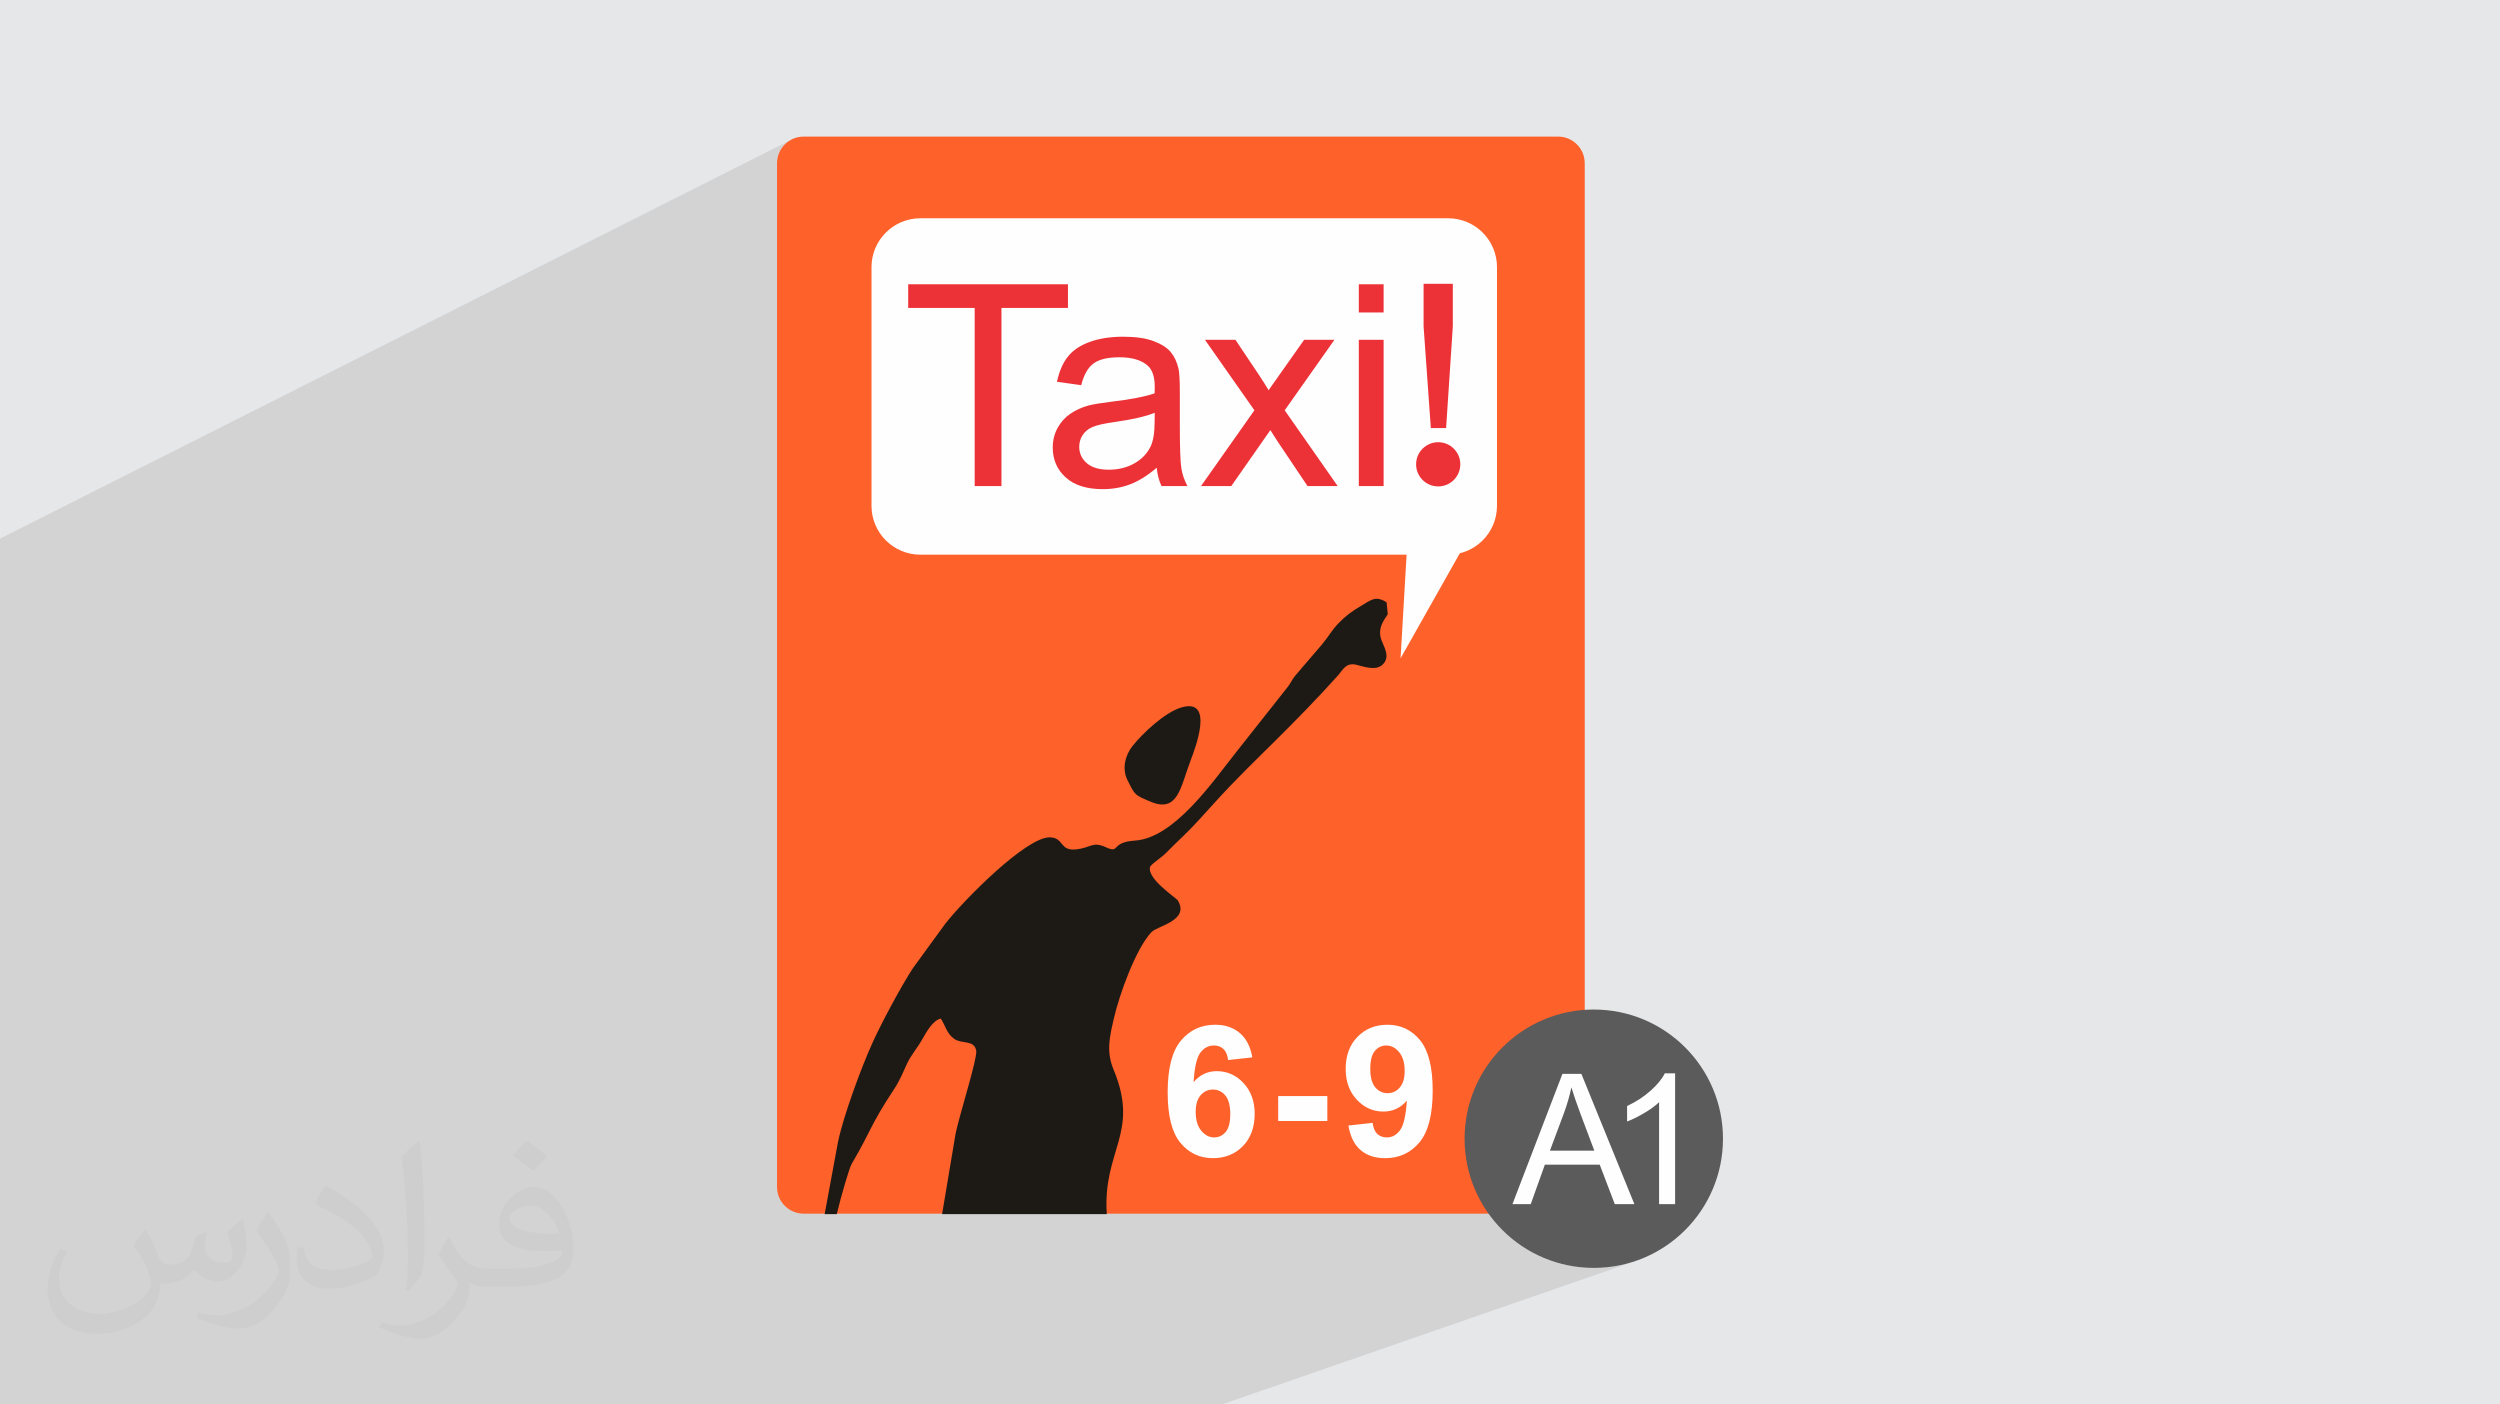 <?xml version="1.0" encoding="UTF-8"?>
<!DOCTYPE svg PUBLIC "-//W3C//DTD SVG 1.1//EN" "http://www.w3.org/Graphics/SVG/1.1/DTD/svg11.dtd">
<!-- Creator: CorelDRAW 2020 (64-Bit) -->
<svg xmlns="http://www.w3.org/2000/svg" xml:space="preserve" width="94.192mm" height="52.917mm" version="1.1" style="shape-rendering:geometricPrecision; text-rendering:geometricPrecision; image-rendering:optimizeQuality; fill-rule:evenodd; clip-rule:evenodd"
viewBox="0 0 9404.92 5283.66"
 xmlns:xlink="http://www.w3.org/1999/xlink"
 xmlns:xodm="http://www.corel.com/coreldraw/odm/2003">
 <defs>
  <style type="text/css">
   <![CDATA[
    .fil4 {fill:#1D1A16}
    .fil8 {fill:#5B5B5B}
    .fil0 {fill:#E6E7E8}
    .fil7 {fill:#ED3237}
    .fil3 {fill:#FE612A}
    .fil5 {fill:#FEFEFE}
    .fil10 {fill:#FEFEFE;fill-rule:nonzero}
    .fil6 {fill:#ED3237;fill-rule:nonzero}
    .fil9 {fill:#FEFEFE;fill-rule:nonzero}
    .fil2 {fill:#373435;fill-opacity:0.031}
    .fil1 {fill:#2B2A29;fill-opacity:0.102}
   ]]>
  </style>
 </defs>
 <g id="Layer_x0020_1">
  <polygon class="fil0" points="-0,0 9404.92,0 9404.92,5283.66 -0,5283.66 "/>
  <polygon class="fil1" points="1296.32,5283.66 1278.4,5283.66 1276.16,5283.66 1276.14,5283.66 1232.99,5283.66 1154.41,5283.66 1050.25,5283.66 957.84,5283.66 853.08,5283.66 815.65,5283.66 625.03,5283.66 300.55,5283.66 124.1,5283.66 -0,5283.66 -0,5246.41 -0,5246.23 -0,5237.68 -0,5037.88 -0,4932.63 -0,4923.65 -0,4914.06 -0,4905.92 -0,4837.16 -0,4781.59 -0,4760.08 -0,4729.3 -0,4679.43 -0,4677.96 -0,4639.4 -0,4630.87 -0,4618.82 -0,4592.43 -0,4539.58 -0,4538.87 -0,4527.93 -0,4482.02 -0,4457.08 -0,4452.15 -0,4425.31 -0,4400.14 -0,4322.57 -0,4205.83 -0,4186.03 -0,4102.15 -0,4067.19 -0,4037.27 -0,4031.65 -0,4004.1 -0,3994.32 -0,3982.56 -0,3884.57 -0,3840.45 -0,3820.58 -0,3804.24 -0,3782.48 -0,3758.86 -0,3730.74 -0,3730.35 -0,3715.05 -0,3705.65 -0,3670.87 -0,3668.13 -0,3667.52 -0,3646.28 -0,3635.82 -0,3626.22 -0,3611.09 -0,3595.25 -0,3590.93 -0,3563.32 -0,3560.46 -0,3543.46 -0,3542.55 -0,3530.93 -0,3514.85 -0,3509.87 -0,3507.06 -0,3501.61 -0,3500.55 -0,3491.63 -0,3484.05 -0,3466.6 -0,3445.58 -0,3433.8 -0,3416.13 -0,3406.17 -0,3403.38 -0,3366.54 -0,3364.76 -0,3336.13 -0,3327.84 -0,3293.96 -0,3279.28 -0,3272.99 -0,3212.31 -0,3196.4 -0,3050.52 -0,2945.53 -0,2902.85 -0,2795.71 -0,2715.55 -0,2512.1 -0,2493.52 -0,2082.44 -0,2037.01 -0,2026.26 2984.41,521.69 2967.38,530.94 2952.54,543.19 2943.57,554.04 3023.43,513.81 3023.44,513.81 2943.57,554.05 2940.29,558.03 2931.04,575.06 2925.19,593.87 2923.15,614.08 2923.15,1064.14 3374.79,843.29 3390.86,835.56 3407.75,829.37 3425.36,824.84 3443.62,822.06 3462.4,821.11 3462.41,821.11 5447.8,821.11 5466.59,822.06 5484.85,824.84 5502.46,829.37 5519.35,835.56 5535.42,843.29 5550.58,852.51 5564.74,863.08 5577.79,874.96 5589.65,888.01 5600.23,902.15 5609.45,917.31 5617.19,933.39 5623.37,950.27 5627.9,967.88 5630.69,986.14 5631.63,1004.93 5631.63,1902.86 5630.69,1921.65 5627.9,1939.9 5623.37,1957.52 5617.19,1974.41 5609.45,1990.48 5600.23,2005.63 5589.65,2019.79 5577.79,2032.84 5564.74,2044.7 5550.58,2055.29 5535.42,2064.5 5519.35,2072.24 5489.86,2084.81 5268.87,2476.57 4761.85,2688.55 4652.27,2827.2 4643.92,2837.76 4635.24,2848.9 4626.25,2860.54 4616.92,2872.62 4607.3,2885.11 4597.39,2897.92 4587.2,2911.02 4576.72,2924.34 4565.99,2937.82 4554.99,2951.41 4543.76,2965.06 4532.3,2978.69 4520.62,2992.27 4508.71,3005.72 4496.61,3018.99 4484.32,3032.03 4471.84,3044.78 4459.2,3057.18 4446.39,3069.17 4433.43,3080.71 4420.33,3091.72 4407.1,3102.15 4393.75,3111.96 4380.28,3121.07 4366.72,3129.43 4353.07,3136.99 4339.33,3143.69 4325.53,3149.46 3568.21,3460.09 3562.96,3466.45 3556.07,3475.09 3434.55,3641.87 3425.68,3655.79 3416.28,3671.06 3406.42,3687.52 3396.22,3704.96 3385.76,3723.2 3375.15,3742.07 3364.47,3761.4 3353.81,3780.98 3343.3,3800.64 3332.99,3820.21 3323.01,3839.48 3313.44,3858.29 3304.39,3876.46 3295.93,3893.8 3288.17,3910.12 3281.2,3925.26 3277.22,3934.17 3276.09,3936.76 3528.56,3835.84 3539.28,3831.77 3545.13,3841.59 3550.29,3851.74 3555.17,3861.99 3560.18,3872.18 3565.74,3882.08 3572.24,3891.51 3580.11,3900.28 3589.75,3908.17 3601.56,3914.31 3614.21,3917.96 3627.07,3920.27 3639.51,3922.43 3650.9,3925.6 3660.63,3930.96 3668.06,3939.68 3672.57,3952.93 3672.68,3960.2 3671.26,3971.34 3668.52,3985.86 3664.61,4003.26 3659.74,4023.09 3654.09,4044.86 3647.84,4068.09 3641.17,4092.32 3634.27,4117.06 3627.32,4141.83 3620.51,4166.16 3614.02,4189.57 3608.04,4211.58 3606.92,4215.83 4508.04,3866.42 4516.47,3863.39 4525.15,3860.82 4534.06,3858.73 4543.19,3857.1 4552.56,3855.93 4562.16,3855.23 4572,3855 4585.65,3855.5 4598.71,3856.98 4611.16,3859.46 4623.01,3862.91 4634.27,3867.35 4644.93,3872.76 4654.98,3879.15 4664.44,3886.51 4673.16,3894.78 4681.06,3903.96 4688.13,3914.03 4694.38,3925.01 4699.8,3936.87 4704.41,3949.63 4708.17,3963.27 4711.11,3977.81 4575.35,4029.72 4577.36,4029.62 4591.79,4030.32 4605.7,4032.43 4619.09,4035.93 4631.97,4040.84 4644.31,4047.15 4656.12,4054.86 4658.07,4056.43 5157.12,3866.41 5164.27,3863.73 5171.61,3861.41 5179.14,3859.46 5186.85,3857.85 5194.76,3856.6 5202.84,3855.71 5211.12,3855.18 5219.59,3855 5228.79,3855.23 5237.8,3855.91 5246.59,3857.04 5255.17,3858.62 5263.55,3860.66 5271.73,3863.13 5279.69,3866.07 5287.45,3869.46 5294.99,3873.3 5302.33,3877.58 5309.45,3882.32 5316.37,3887.5 5323.08,3893.15 5329.58,3899.24 5335.86,3905.77 5341.94,3912.76 5347.72,3920.27 5353.14,3928.38 5358.18,3937.07 5362.85,3946.34 5367.14,3956.18 5371.07,3966.61 5374.61,3977.63 5377.79,3989.22 5379.3,3995.77 5828.66,3827.33 5806.58,3836.02 5785.05,3845.76 5764.09,3856.49 5743.74,3868.19 5724.02,3880.83 5704.97,3894.38 5686.61,3908.81 5668.98,3924.09 5652.09,3940.17 5636.01,3957.06 5620.73,3974.69 5606.3,3993.05 5592.75,4012.11 5580.11,4031.83 5568.41,4052.18 5557.68,4073.13 5547.94,4094.66 5539.24,4116.74 5531.6,4139.31 5525.05,4162.38 5523.15,4170.62 5877.78,4039.91 5949.06,4039.91 5988.91,4137.8 6262.89,4037.85 6301.67,4037.85 6301.67,4529.83 5772.69,4715.59 5785.05,4721.92 5806.58,4731.66 5828.66,4740.35 5851.23,4748 5874.3,4754.55 5897.81,4759.97 5921.74,4764.25 5946.07,4767.34 5970.75,4769.22 5995.76,4769.85 6020.77,4769.22 6045.46,4767.34 6069.78,4764.25 6093.71,4759.97 6117.22,4754.55 6140.28,4748 6162.87,4740.35 4596.19,5283.66 4155.01,5283.66 4010.71,5283.66 3851.57,5283.66 3835.7,5283.66 3643.35,5283.66 3341.45,5283.66 3304.71,5283.66 3186.53,5283.66 3174.1,5283.66 3153.48,5283.66 3100.58,5283.66 2882.98,5283.66 2870.39,5283.66 2847.77,5283.66 2713.32,5283.66 2659.2,5283.66 2567.94,5283.66 2503.21,5283.66 2501.84,5283.66 2305.98,5283.66 2257.89,5283.66 2247.03,5283.66 2235.98,5283.66 2217.71,5283.66 2132.21,5283.66 2110.13,5283.66 2092.78,5283.66 1943.62,5283.66 1902.21,5283.66 1901.12,5283.66 1733.29,5283.66 1650.54,5283.66 1635.52,5283.66 1439.23,5283.66 1435.01,5283.66 1317.16,5283.66 "/>
  <path class="fil2" d="M548.54 4627.69c17.95,27.21 29.6,53.36 40.96,82.43 8.45,16.91 12.93,48.09 52.57,48.09 11.61,0 28.28,-3.42 43.06,-11.61 16.63,-8.73 29.32,-21.94 35.94,-42l15.85 -53.36 38.57 -19.02 2.64 2.64c-5.27,20.09 -6.59,39.36 -6.59,54.43 0,44.63 38.57,61.56 69.22,61.56 17.95,0 34.09,-8.73 34.09,-25.11 0,-21.13 -8.98,-57.06 -20.62,-89.29 17.95,-17.95 35.94,-35.94 56.53,-50.47l3.17 1.6c8.98,38.04 14,75.56 14,100.66 0,24.57 -10.83,51.79 -19.81,69.49 -18.49,34.87 -51.25,62.62 -90.87,62.62 -30.1,0 -63.65,-15.07 -86.66,-43.06l-1.32 0c-21.66,26.96 -55.22,51.25 -108.86,51.25l-16.63 0c-2.64,35.41 -10.29,60.49 -21.94,82.95 -31.95,62.34 -126.81,106.47 -216.1,106.47 -124.17,0 -186.51,-71.59 -186.51,-166.96 0,-58.91 19.27,-113.6 48.88,-152.42l24.29 10.04c-18.49,35.41 -30.91,68.68 -30.91,101.45 0,89.29 72.66,131.83 156.4,131.83 77.68,0 173.83,-49.41 191.28,-106.72 -6.59,-62.62 -30.1,-91.93 -66.04,-148.99 10.83,-19.02 24.83,-38.04 42.28,-58.38l3.17 0 0 0 0 0 -0.02 -0.09zm1432.13 -336.04c26.15,16.39 51.79,35.66 76.87,57.85 -14,19.81 -31.45,37.79 -53.11,53.64 -25.11,-20.34 -50.19,-37.79 -75.84,-56.27 17.42,-19.55 34.62,-38.29 52.04,-55.22l0 0 0 0 0 0 0 0 0 0 0.03 0zm13.47 244.11c-42.28,0 -76.87,27.75 -76.87,48.34 0,44.13 84.53,57.85 185.72,57.31 -12.68,-51.79 -57.06,-105.68 -108.86,-105.68l0.01 0.03zm-94.86 236.19c54.96,0 103.04,-1.6 139.74,-10.83 40.96,-10.29 75.56,-30.91 75.56,-45.17 0,-3.7 0,-8.19 -1.32,-11.89 -22.98,2.11 -49.41,2.11 -72.38,2.11 -74.49,0 -131.55,-16.91 -154.02,-58.66 -5.55,-11.61 -9.51,-24.57 -9.51,-39.36 0,-40.43 17.42,-79.79 48.09,-107 25.61,-22.45 53.89,-36.44 82.67,-36.44 52.04,0 93.51,41.75 122.57,107.54 15.85,35.94 26.68,77.4 26.68,129.72 0,34.87 -9.51,64.19 -31.17,85.85 -40.43,39.11 -114.92,53.89 -229.04,53.89l-51.79 0 0 0 -13.47 0c-28.28,0 -48.62,-5.02 -64.72,-17.42l-2.64 0c0.79,6.59 1.32,12.93 1.32,19.02 0,25.61 -8.45,58.38 -25.61,84.53 -50.72,75.3 -105.68,108.04 -153.24,108.04 -48.09,0 -107,-18.49 -160.11,-42.54l9.51 -18.49c17.17,7.13 40.96,11.89 73.7,11.89 85.85,0 198.66,-82.43 212.66,-163 -3.17,-6.59 -8.98,-15.32 -17.17,-24.57 -25.11,-29.85 -40.96,-54.68 -55.75,-80.83 12.68,-25.11 24.29,-45.17 35.13,-63.4l4.49 -0.53c36.72,74.77 69.99,117.55 144.23,117.55l11.61 0 0 0 53.89 0 0 0 0 0 0 0 0 0 0 0 0.09 0.01zm-371.98 79c6.34,-34.34 6.87,-72.91 6.87,-108.86l0 -53.36c0,-99.6 -12.68,-244.36 -22.98,-338.68 17.95,-19.27 43.06,-42 62.87,-57.31l5.81 1.6c13.47,118.62 16.63,256 16.63,383.06 0,33.3 -1.32,65.79 -4.49,89.55 -1.85,30.1 -19.27,52.83 -56.53,87.7l-8.19 -3.7zm-382.8 -157.19c1.85,46.77 24.83,83.49 105.15,83.49 49.93,0 92.19,-12.93 138.96,-35.13 8.45,-3.7 12.93,-8.73 12.93,-12.93 0,-29.32 -22.45,-68.15 -60.23,-103.55 -36.72,-33.3 -85.34,-62.62 -130.76,-82.18 -15.6,-6.59 -20.62,-13.47 -20.62,-20.09 0,-13.47 17.95,-41.75 32.77,-62.09l5.02 -0.53c52.04,27.21 110.17,67.64 153.24,112.53 39.11,41.47 63.4,83.49 63.4,129.19 0,33.81 -10.29,65.51 -26.96,95.11 -57.06,28.79 -117.83,50.72 -178.06,50.72 -73.17,0 -123.1,-34.34 -123.1,-114.92 0,-8.73 0,-22.19 3.17,-39.64l25.11 0 0 0 0 0 0 0 0 0 0 0 -0.02 0zm-132.37 -132.9l45.45 73.45c16.63,27.21 32.23,56.81 32.23,103.55l0 59.7c0,48.34 -30.91,100.13 -80.83,151.38 -39.11,34.62 -73.7,49.41 -105.68,49.41 -47.55,0 -101.98,-14.79 -164.85,-41.75l7.13 -18.49c19.81,5.27 42.79,9.77 71.06,9.77 90.36,-0.53 182.8,-66.57 225.08,-147.15 5.02,-9.26 6.87,-17.95 6.87,-24.04 0,-9.26 -5.02,-19.55 -8.98,-28.79 -22.98,-43.31 -48.62,-82.95 -76.87,-119.68 14.79,-23.25 29.6,-45.7 45.7,-67.9l3.7 0.53 0 0 0 0 0 0 0 0 0 0 -0.02 0.01z"/>
  <g id="_1938347645984">
   <path class="fil3" d="M3023.43 513.81l2838 0c55.37,0 100.27,44.9 100.27,100.27l0 3851.41c0,55.36 -44.9,100.26 -100.27,100.26l-2838 0.01c-55.37,-0.01 -100.27,-44.91 -100.27,-100.28l-0.01 -3851.4c0.01,-55.37 44.91,-100.27 100.29,-100.27l-0.01 0z"/>
   <path class="fil4" d="M3147.93 4567.43c14.57,-61.83 47,-173.52 55.68,-188.25 75.04,-127.54 68.57,-143.47 160.16,-282.2 23.87,-36.14 32.26,-61.65 49.44,-97.56 15.1,-31.55 37.13,-55.64 57.14,-90.94 16.89,-29.81 39.49,-69.72 68.94,-76.69 16.87,25.62 22.05,56.66 50.46,76.4 29.84,20.75 75.25,2.35 82.82,44.75 4.95,27.72 -62.82,240.16 -77.61,311.54l-50.81 302.96 619.57 0c-16.17,-240.76 124.94,-304.13 25.88,-542.71 -28.81,-69.37 -15.48,-122.87 1.24,-195.46 20.2,-87.69 82.09,-260.23 140.82,-322.52 22.5,-23.88 144.69,-43.5 99.33,-119.3 -5.77,-9.65 -120.68,-84.07 -103.7,-128 16.07,-18.74 41.76,-32.25 62.35,-53.73 17.68,-18.46 42.38,-42 61.5,-60.28 39.64,-37.86 83.17,-87.05 115.07,-122.38 80.42,-89.12 156.25,-161.76 234.69,-239.65 80.11,-79.55 158.95,-160.14 232.31,-242.16 18.45,-20.65 29.17,-48.85 67.17,-40.86 26.5,5.56 75.18,26.19 102.26,-1.38 29.88,-30.42 1.2,-68.8 -7.13,-95.4 -11.8,-37.69 6.31,-65.36 25.3,-92.89l-4.53 -44.92c-41.14,-26.11 -58.3,-8.9 -97.35,14.23 -33.8,20.04 -55.81,36.03 -83.42,64.49 -25.06,25.86 -37.68,50.37 -62.08,79.66l-100.43 117.17c-13.13,15.43 -16.3,27.38 -28.35,42.48l-192.36 243.38c-87.18,109.5 -233.21,325.04 -382.44,335.04 -94.01,6.29 -55.04,49.69 -107.55,25.79 -52.87,-24.06 -54.41,-0.04 -111.32,7.04 -66.76,8.3 -46.58,-43.79 -101.39,-45.01 -89.04,-1.99 -325.18,237.51 -393.5,325.03l-121.52 166.78c-45.68,70.32 -118.49,206.18 -153.35,283.39 -41.73,92.49 -107.78,270.82 -128.79,371.28l-50.13 270.88 45.65 0 0 0.01z"/>
   <path class="fil4" d="M4443.28 2661.74c-61.43,18.6 -144.12,95.89 -183.15,145.15 -25.35,31.99 -41.13,82.85 -18.45,128.17 29.22,58.33 26.63,55.27 86.72,80.8 102.99,43.75 112.64,-55.12 149.3,-151.39 19.25,-50.62 92.42,-241.11 -34.42,-202.72z"/>
   <path class="fil5" d="M3462.4 821.11l1985.4 0c101.52,0 183.83,82.32 183.83,183.82l0 897.93c0,101.52 -82.32,183.83 -183.83,183.83l-1985.4 0c-101.5,0 -183.82,-82.32 -183.82,-183.83l0 -897.93c0,-101.51 82.33,-183.82 183.83,-183.82l-0.01 0z"/>
   <polygon class="fil5" points="5511.9,2045.75 5268.87,2476.57 5302.01,1907.68 "/>
   <path class="fil6" d="M3666.75 1828.5l0 -669.98 -250.17 0 0 -89.05 601.06 0 0 89.05 -250.18 0 0 669.98 -100.71 0zm684.81 -68.92c-34.62,29.51 -68.02,50.17 -99.99,62.37 -31.99,12.19 -66.26,18.2 -103.01,18.2 -60.41,0 -106.89,-14.68 -139.4,-44.16 -32.5,-29.34 -48.76,-66.97 -48.76,-112.73 0,-26.86 6.18,-51.42 18.36,-73.68 12.38,-22.27 28.46,-39.93 48.25,-53.36 19.97,-13.42 42.23,-23.67 67.14,-30.56 18.36,-4.76 46.11,-9.36 83.03,-13.96 75.26,-8.83 130.92,-19.61 166.44,-31.98 0.35,-12.72 0.52,-20.84 0.52,-24.21 0,-37.79 -8.83,-64.47 -26.49,-80.02 -23.84,-21.03 -59.37,-31.45 -106.37,-31.45 -43.99,0 -76.5,7.77 -97.34,23.14 -21.04,15.38 -36.39,42.58 -46.48,81.8l-91.16 -12.72c8.31,-39.05 21.91,-70.66 41,-94.7 19.08,-24.03 46.63,-42.41 82.67,-55.48 35.89,-12.9 77.74,-19.43 125.09,-19.43 47,0 85.33,5.46 114.85,16.6 29.34,11.12 51.06,24.9 64.84,41.69 13.79,16.79 23.5,37.99 29.15,63.61 3.02,15.91 4.6,44.52 4.6,85.69l0 123.67c0,86.39 1.95,140.99 5.84,164.13 3.69,23.14 11.46,45.24 22.79,66.44l-97.53 0c-9.37,-19.61 -15.38,-42.59 -18.03,-68.91zm-7.42 -206.71c-33.91,13.78 -84.79,25.44 -152.64,34.99 -38.51,5.48 -65.73,11.65 -81.64,18.54 -15.9,6.9 -28.08,16.96 -36.74,30.04 -8.66,13.26 -13.08,27.91 -13.08,44.16 0,24.55 9.37,45.23 28.28,61.68 18.91,16.43 46.46,24.73 82.68,24.73 35.87,0 67.85,-7.78 95.93,-23.5 27.92,-15.55 48.59,-36.92 61.67,-63.96 10.07,-21.03 15.02,-51.94 15.02,-92.76l0.52 -33.92zm174.03 275.62l200.89 -284.99 -186.05 -265.2 114.68 0 86.92 129.86c16.08,24.38 28.81,44.17 37.81,59.72 15.73,-22.09 29.69,-42.06 42.23,-59.89l91.52 -129.69 113.96 0 -187.11 265.2 199.3 284.99 -113.44 0 -113.78 -169.61 -25.96 -40.82 -147 210.43 -113.97 0zm593.64 -653.01l0 -106.01 93.29 0 0 106.01 -93.29 0zm0 653.01l0 -550.2 93.29 0 0 550.2 -93.29 0z"/>
   <polygon class="fil6" points="5382.74,1610.44 5355.5,1227.74 5355.5,1067.64 5465.47,1067.64 5465.47,1227.74 5440.23,1610.44 "/>
   <circle class="fil7" cx="5410.49" cy="1746.73" r="83.15"/>
   <g>
    <circle class="fil8" cx="5995.76" cy="4283.84" r="486.01"/>
    <path class="fil9" d="M5689.85 4529.83l187.94 -489.92 71.28 0 199.45 489.92 -73.78 0 -56.67 -148.49 -206.31 0 -53.13 148.49 -68.78 0zm140.95 -201.18l166.97 0 -51.09 -135.81c-15.41,-41.29 -27.03,-75.39 -35.13,-102.3 -6.73,31.93 -15.74,63.28 -27.03,94.32l-53.72 143.79zm470.88 201.18l-60.22 0 0 -383.41c-14.48,13.92 -33.52,27.72 -57.01,41.51 -23.49,13.8 -44.7,24.18 -63.4,31.02l0 -58.16c33.65,-15.74 63.04,-34.94 88.27,-57.47 25.17,-22.51 43.1,-44.25 53.59,-65.47l38.78 0 0 491.99z"/>
   </g>
   <path class="fil10" d="M4711.11 3977.81l-91.07 10.04c-2.17,-18.71 -8.03,-32.57 -17.34,-41.43 -9.32,-8.87 -21.46,-13.36 -36.41,-13.36 -19.85,0 -36.66,8.95 -50.32,26.71 -13.66,17.76 -22.26,54.9 -25.79,111.28 23.39,-27.62 52.39,-41.44 87.2,-41.44 39.14,0 72.88,14.97 100.77,44.86 27.95,29.94 41.89,68.59 41.89,115.95 0,50.21 -14.76,90.65 -44.17,120.97 -29.4,30.32 -67.21,45.54 -113.33,45.54 -49.42,0 -90.2,-19.33 -122,-57.86 -31.8,-38.53 -47.83,-101.69 -47.83,-189.56 0,-90.05 16.66,-155 49.87,-194.83 33.21,-39.83 76.35,-59.69 129.43,-59.69 37.2,0 68.03,10.57 92.44,31.5 24.35,20.87 39.95,51.36 46.67,91.3zm-212.96 205.2c0,30.59 7.12,54.26 21.12,70.88 13.99,16.61 30.01,24.99 48.16,24.99 17.34,0 31.95,-6.84 43.48,-20.43 11.54,-13.6 17.34,-36.07 17.34,-67.11 0,-31.95 -6.26,-55.44 -18.72,-70.3 -12.44,-14.84 -28.07,-22.26 -46.79,-22.26 -18.14,0 -33.36,7.12 -45.88,21.35 -12.4,14.11 -18.71,35.15 -18.71,62.87zm310.37 34.25l0 -93.82 184.89 0 0 93.82 -184.89 0zm264.19 16.89l91.07 -10.04c2.17,18.6 7.99,32.41 17.23,41.32 9.25,9.01 21.58,13.46 36.75,13.46 19.29,0 35.61,-9.02 49.08,-26.94 13.47,-17.91 22.03,-55.12 25.79,-111.38 -23.62,27.39 -53.07,41.08 -88.57,41.08 -38.46,0 -71.79,-14.84 -99.75,-44.61 -27.97,-29.79 -41.89,-68.49 -41.89,-116.18 0,-49.76 14.73,-89.82 44.28,-120.19 29.57,-30.47 67.22,-45.65 112.87,-45.65 49.65,0 90.51,19.29 122.35,57.75 31.84,38.57 47.82,101.92 47.82,190.25 0,89.7 -16.54,154.53 -49.64,194.25 -33.1,39.83 -76.23,59.69 -129.41,59.69 -38.24,0 -69.06,-10.27 -92.68,-30.81 -23.5,-20.43 -38.69,-51.13 -45.31,-91.98zm211.6 -205.67c0,-30.24 -6.97,-53.76 -20.89,-70.41 -13.81,-16.66 -29.9,-25 -48.17,-25 -17.34,0 -31.72,6.85 -43.13,20.55 -11.52,13.7 -17.23,36.07 -17.23,67.11 0,31.61 6.27,54.78 18.71,69.61 12.44,14.73 27.97,22.15 46.68,22.15 18.03,0 33.22,-7.08 45.54,-21.34 12.32,-14.27 18.49,-35.16 18.49,-62.67z"/>
  </g>
 </g>
</svg>
